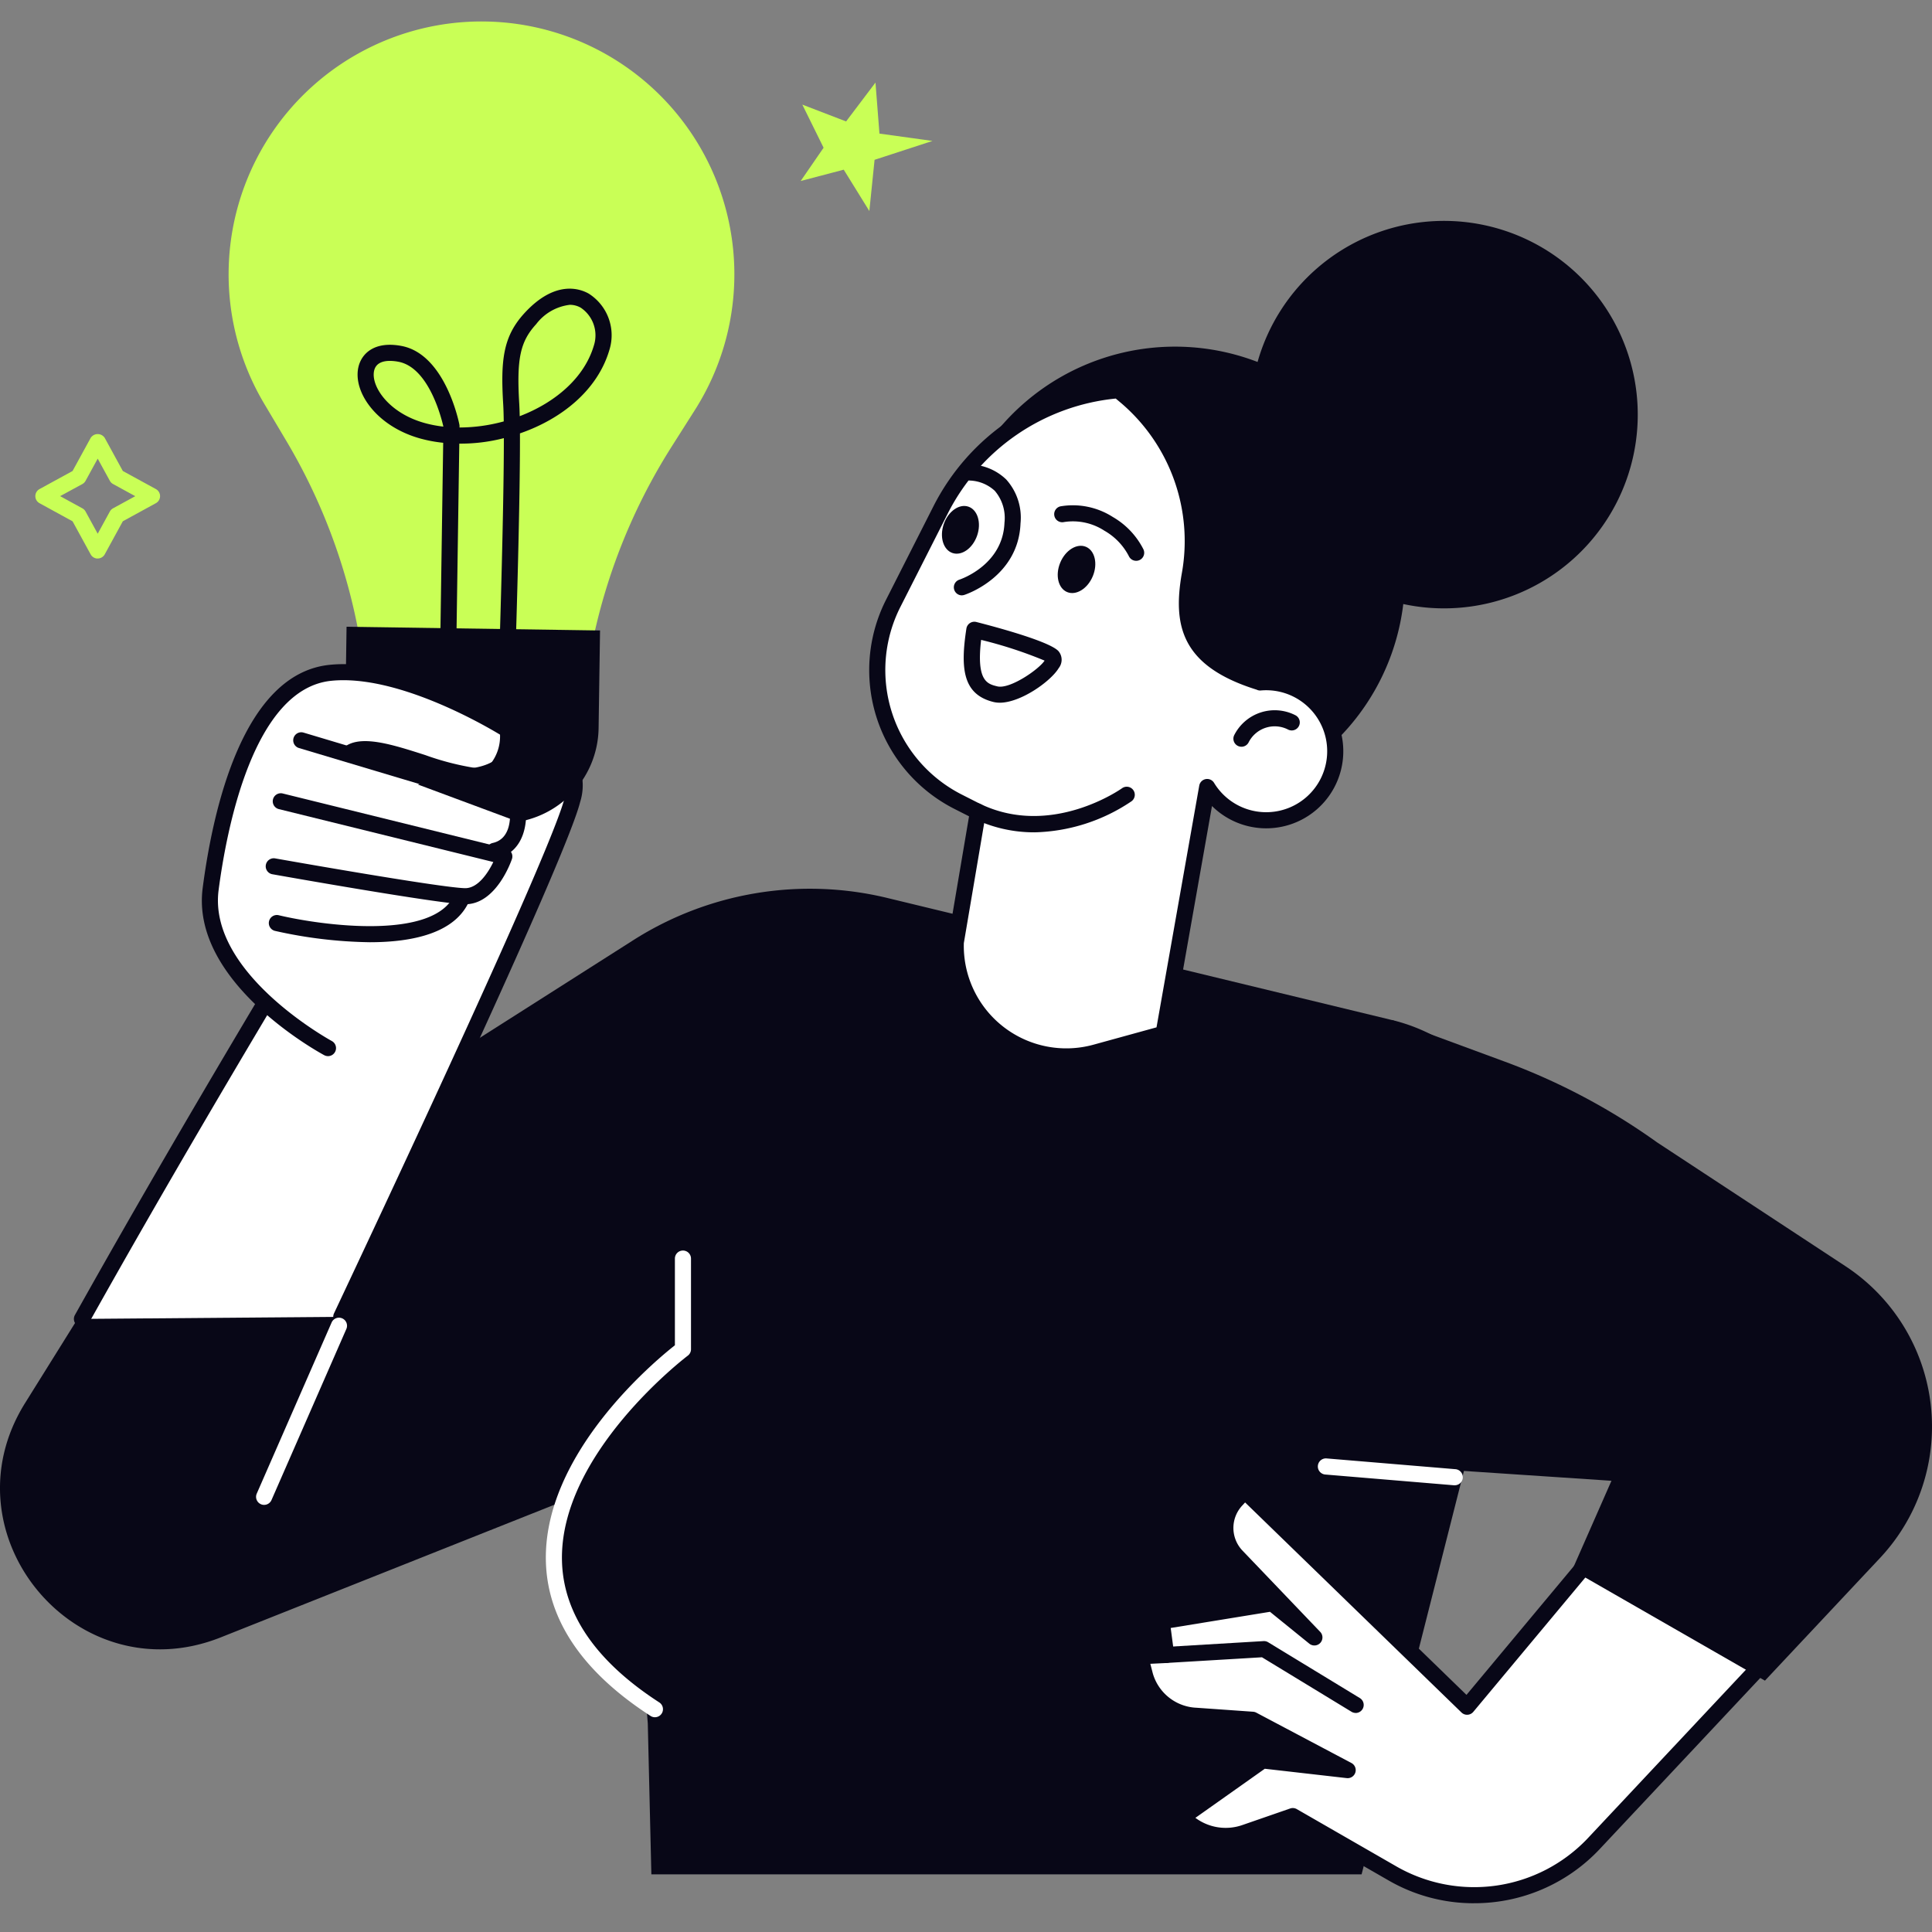 <svg xmlns="http://www.w3.org/2000/svg" xmlns:xlink="http://www.w3.org/1999/xlink" width="180" height="180" viewBox="0 0 180 180">
  <rect x="0" y="0" width="180" height="180" fill="#808080" stroke="none"/>
  <defs>
    <clipPath id="clip-path">
      <rect id="長方形_12" data-name="長方形 12" width="180" height="180" transform="translate(203 3297)" fill="#fff"/>
    </clipPath>
    <clipPath id="clip-path-2">
      <rect id="長方形_23" data-name="長方形 23" width="180" height="175.321" fill="none"/>
    </clipPath>
  </defs>
  <g id="feature-img-03" transform="translate(-203 -3297)" clip-path="url(#clip-path)">
    <g id="グループ_19" data-name="グループ 19" transform="translate(203 3299)">
      <g id="グループ_18" data-name="グループ 18" clip-path="url(#clip-path-2)">
        <path id="パス_548" data-name="パス 548" d="M129.684,119.974,82.662,108.6A30.652,30.652,0,0,0,59,112.536L9.644,143.947,2.336,155.661c-7.647,12.26,4.8,27.168,18.229,21.83L58.524,162.4l1.829,23.11.333,14.058h66.172l14.981-59.064a16.646,16.646,0,0,0-12.155-20.532" transform="translate(0 -26.94)" fill="#080717"/>
        <path id="パス_549" data-name="パス 549" d="M34.342,142.489c9.933-21.095,20.483-43.972,21.531-48.165,2.025-8.1-12.824-7.087-12.824-7.087s-18.022,28.91-32.869,55.446Z" transform="translate(-2.545 -21.803)" fill="#fff"/>
        <path id="パス_550" data-name="パス 550" d="M9.929,143.183a.749.749,0,0,1-.653-1.116C23.96,115.819,41.982,86.879,42.162,86.591a.749.749,0,0,1,.586-.352c.385-.027,9.474-.6,12.686,3.236a5.134,5.134,0,0,1,.917,4.781c-.876,3.5-8.136,19.753-21.58,48.3a.75.75,0,1,1-1.357-.64C46.626,113.859,54.055,97.252,54.9,93.892a3.666,3.666,0,0,0-.612-3.453c-2.393-2.86-9.355-2.785-11.056-2.722C41.176,91.02,24.4,118.1,10.585,142.8a.749.749,0,0,1-.655.384" transform="translate(-2.295 -21.552)" fill="#080717"/>
        <path id="パス_551" data-name="パス 551" d="M99.62,9.644l4.079,1.568,2.737-3.621.37,4.753,4.94.685-5.394,1.758-.487,4.773-2.386-3.853-4.011,1.054,2.134-3.1Z" transform="translate(-24.87 -1.898)" fill="#c9ff56"/>
        <path id="パス_552" data-name="パス 552" d="M10.2,62.856h0a.748.748,0,0,1-.658-.39L7.858,59.387,4.779,57.7a.75.75,0,0,1,0-1.316L7.858,54.7l1.684-3.079a.781.781,0,0,1,1.316,0L12.541,54.7l3.079,1.683a.75.75,0,0,1,0,1.316l-3.079,1.684-1.684,3.079a.75.75,0,0,1-.658.39m-3.5-5.81L8.77,58.177a.75.75,0,0,1,.3.3L10.2,60.544l1.131-2.068a.752.752,0,0,1,.3-.3L13.7,57.046l-2.068-1.131a.755.755,0,0,1-.3-.3L10.2,53.549,9.068,55.617a.753.753,0,0,1-.3.3Z" transform="translate(-1.097 -12.818)" fill="#c9ff56"/>
        <path id="パス_553" data-name="パス 553" d="M35.55,6.656h0A23.559,23.559,0,0,0,31.7,35.583L33.8,39.113A54.587,54.587,0,0,1,41.439,67.78l-.012.823,19.741.29.012-.823A54.591,54.591,0,0,1,69.66,39.64l2.2-3.466A23.559,23.559,0,0,0,68.864,7.147h0a23.559,23.559,0,0,0-33.314-.49" transform="translate(-7.102 0)" fill="#c9ff56"/>
        <path id="パス_554" data-name="パス 554" d="M57.378,93.492l-5.652-.083a8.982,8.982,0,0,1-8.85-9.114l.133-9.1,23.616.347-.134,9.1a8.983,8.983,0,0,1-9.114,8.85" transform="translate(-10.721 -18.802)" fill="#080717"/>
        <path id="パス_555" data-name="パス 555" d="M58.415,66.794H58.39a.749.749,0,0,1-.725-.773c0-.149.391-12.416.386-18.9a16,16,0,0,1-4.152.511l-.265,18.014a.771.771,0,0,1-.761.739.75.75,0,0,1-.739-.761l.265-18.07a12.906,12.906,0,0,1-2.175-.409c-4.087-1.152-6.257-4.373-5.72-6.659.295-1.255,1.5-2.428,4.009-1.954,4.064.768,5.342,7.057,5.394,7.324a.776.776,0,0,1,.014.155v.119a15.688,15.688,0,0,0,4.12-.568c-.01-.635-.025-1.166-.049-1.563-.25-4.127-.024-6.336,1.969-8.514,2.838-3.1,5.137-2.313,5.994-1.83a4.591,4.591,0,0,1,1.933,5.235c-1.1,3.768-4.466,6.454-8.337,7.788.026,6.324-.367,18.768-.386,19.389a.75.75,0,0,1-.749.726M47.434,39.924c-.637,0-1.3.186-1.468.905-.328,1.393,1.289,3.921,4.667,4.873a11.2,11.2,0,0,0,1.783.345c-.167-.748-1.34-5.5-4.18-6.041a4.412,4.412,0,0,0-.8-.082M64.2,34.7a4.618,4.618,0,0,0-3.137,1.8c-1.492,1.63-1.831,3.223-1.578,7.411.019.314.033.707.043,1.165,3.252-1.243,6.019-3.534,6.915-6.6a3.1,3.1,0,0,0-1.229-3.508A2.037,2.037,0,0,0,64.2,34.7" transform="translate(-11.108 -8.301)" fill="#080717"/>
        <path id="パス_556" data-name="パス 556" d="M157.932,71.506a21.419,21.419,0,1,1-9.409-28.793,21.419,21.419,0,0,1,9.409,28.793" transform="translate(-29.356 -10.099)" fill="#080717"/>
        <path id="パス_557" data-name="パス 557" d="M189.467,50.99a18.05,18.05,0,1,1-7.929-24.263,18.049,18.049,0,0,1,7.929,24.263" transform="translate(-38.835 -6.193)" fill="#080717"/>
        <path id="パス_558" data-name="パス 558" d="M147.976,73.638a6.391,6.391,0,0,0-3.316-.6l0-.008c-6.528-2-7.41-5.2-6.568-10.029a17.575,17.575,0,0,0-5.873-16.534l-.777-.655a20.565,20.565,0,0,0-16.58,11.18l-4.4,8.678A13.744,13.744,0,0,0,116.5,84.147l1.86.943L116.3,97.257a10.3,10.3,0,0,0,13.029,10.259l6.327-1.742,4.063-22.992A6.421,6.421,0,0,0,151,82.223a6.505,6.505,0,0,0-3.027-8.585" transform="translate(-27.247 -11.455)" fill="#fff"/>
        <path id="パス_559" data-name="パス 559" d="M126.3,108.394A11.067,11.067,0,0,1,115.3,96.984a.662.662,0,0,1,.01-.1l1.97-11.624-1.367-.694a14.493,14.493,0,0,1-6.366-19.483l4.4-8.678a21.231,21.231,0,0,1,17.182-11.588.752.752,0,0,1,.549.174l.778.655a18.418,18.418,0,0,1,6.128,17.236c-.782,4.483-.065,7.275,5.937,9.148A7.181,7.181,0,1,1,139.914,84.3l-3.773,21.351a.75.75,0,0,1-.539.593l-6.327,1.742a11.213,11.213,0,0,1-2.971.4m-9.51-11.312a9.55,9.55,0,0,0,12.081,9.462l5.871-1.616L138.727,82.4a.75.75,0,0,1,1.38-.259,5.682,5.682,0,1,0,4.367-8.607.714.714,0,0,1-.4-.074c-6.972-2.176-7.832-5.909-6.971-10.839a16.916,16.916,0,0,0-5.618-15.832l-.537-.451a19.735,19.735,0,0,0-15.668,10.742l-4.4,8.678a13.009,13.009,0,0,0,5.708,17.467l1.86.943a.75.75,0,0,1,.4.793Z" transform="translate(-26.996 -11.205)" fill="#080717"/>
        <path id="パス_560" data-name="パス 560" d="M131.633,66.712c-.481,1.165-.191,2.391.647,2.737s1.909-.318,2.39-1.483.191-2.391-.647-2.737-1.909.317-2.39,1.483" transform="translate(-32.855 -16.287)" fill="#080717"/>
        <path id="パス_561" data-name="パス 561" d="M123.071,82.113a2.421,2.421,0,0,1-.569-.064c-2.87-.7-3.1-3.133-2.53-6.841a.751.751,0,0,1,.928-.613c2.035.521,6.852,1.829,7.655,2.719a1.247,1.247,0,0,1,.018,1.576c-.721,1.211-3.522,3.225-5.5,3.225m-1.729-5.853c-.456,3.853.586,4.106,1.513,4.331,1.16.28,3.855-1.567,4.4-2.4a40.1,40.1,0,0,0-5.908-1.93" transform="translate(-29.935 -18.645)" fill="#080717"/>
        <path id="パス_562" data-name="パス 562" d="M138.6,65.27a.747.747,0,0,1-.678-.429,5.776,5.776,0,0,0-2.276-2.373,5.374,5.374,0,0,0-3.766-.809.75.75,0,0,1-.331-1.464,6.9,6.9,0,0,1,4.868.987,7.269,7.269,0,0,1,2.86,3.018.75.75,0,0,1-.356,1,.765.765,0,0,1-.321.071" transform="translate(-32.747 -15.021)" fill="#080717"/>
        <path id="パス_563" data-name="パス 563" d="M117.186,61.876c-.412,1.192-.049,2.4.808,2.694s1.887-.43,2.3-1.621.049-2.4-.808-2.695-1.886.43-2.3,1.622" transform="translate(-29.258 -15.049)" fill="#080717"/>
        <path id="パス_564" data-name="パス 564" d="M126.466,99.317a12.981,12.981,0,0,1-5.662-1.285.75.75,0,0,1,.648-1.353c6.625,3.174,13.118-1.421,13.183-1.468a.75.75,0,0,1,.88,1.215,16.8,16.8,0,0,1-9.049,2.892" transform="translate(-30.099 -23.771)" fill="#080717"/>
        <path id="パス_565" data-name="パス 565" d="M153.974,88.967a.75.75,0,0,1-.668-1.09,4.228,4.228,0,0,1,5.677-1.855.75.75,0,1,1-.679,1.337,2.723,2.723,0,0,0-3.66,1.2.751.751,0,0,1-.67.41" transform="translate(-38.312 -21.395)" fill="#080717"/>
        <path id="パス_566" data-name="パス 566" d="M119.245,67.228a.75.75,0,0,1-.232-1.463c.164-.055,4.057-1.388,4.2-5.31a3.885,3.885,0,0,0-.907-2.971,3.626,3.626,0,0,0-2.3-.952.769.769,0,0,1-.76-.739.75.75,0,0,1,.739-.761,5.018,5.018,0,0,1,3.389,1.4,5.31,5.31,0,0,1,1.334,4.075c-.185,4.98-5.031,6.613-5.237,6.68a.743.743,0,0,1-.232.037" transform="translate(-29.628 -13.76)" fill="#080717"/>
        <path id="パス_567" data-name="パス 567" d="M42.519,105.008,35.465,115.38s-10.06-6.284-9.309-14.315,4.3-19.936,11.164-20.155,16.536,5.337,16.536,5.337.649,2.819-3.066,3.505a19.453,19.453,0,0,0-5.319,1.571l8.673,3.224a5.443,5.443,0,0,1-1.273,3.845c-1.564,2.094-2.988,5.925-10.353,6.615" transform="translate(-6.53 -20.229)" fill="#fff"/>
        <path id="パス_568" data-name="パス 568" d="M36.832,116.359a.748.748,0,0,1-.355-.089c-.509-.274-12.462-6.813-11.324-15.568.964-7.419,3.783-19.986,11.831-20.8,7.24-.739,16.62,5.2,17.016,5.452a.75.75,0,0,1,.344.577c.008.113.182,2.785-1.279,4.217A3.265,3.265,0,0,1,50.39,91a26.039,26.039,0,0,1-4.959-1.265c-2.273-.728-5.1-1.635-6.09-1.036a.75.75,0,1,1-.777-1.283c1.573-.952,4.366-.056,7.324.892a25.3,25.3,0,0,0,4.641,1.2,1.771,1.771,0,0,0,1.484-.434,4.12,4.12,0,0,0,.843-2.668c-1.727-1.042-9.73-5.622-15.72-5.017-7.281.74-9.765,13.888-10.5,19.507-1,7.731,10.432,13.992,10.547,14.054a.75.75,0,0,1-.356,1.41" transform="translate(-6.27 -19.961)" fill="#080717"/>
        <path id="パス_569" data-name="パス 569" d="M55.155,100.1A.75.75,0,0,1,55,98.621c1.594-.343,1.674-2.122,1.618-2.97l-19.65-5.877a.75.75,0,1,1,.43-1.437L57.52,94.356a.749.749,0,0,1,.523.589c.266,1.518.038,4.547-2.731,5.142a.762.762,0,0,1-.158.017" transform="translate(-9.109 -22.08)" fill="#080717"/>
        <path id="パス_570" data-name="パス 570" d="M51.608,106.223h-.07c-2.458-.055-17.25-2.681-17.879-2.794a.75.75,0,1,1,.263-1.476c.153.027,15.306,2.717,17.65,2.77h.034c1.18,0,2.116-1.4,2.616-2.437L34.253,97.36a.75.75,0,1,1,.36-1.456l20.814,5.135a.749.749,0,0,1,.531.967c-.058.172-1.451,4.216-4.35,4.216" transform="translate(-8.261 -23.974)" fill="#080717"/>
        <path id="パス_571" data-name="パス 571" d="M42.792,112.728a42.607,42.607,0,0,1-8.821-1.056.75.75,0,0,1,.349-1.459c3.945.942,14.58,2.419,16.4-1.992a.75.75,0,1,1,1.387.571c-1.28,3.109-5.349,3.936-9.31,3.936" transform="translate(-8.35 -26.943)" fill="#080717"/>
        <path id="パス_572" data-name="パス 572" d="M32.561,178.464a.734.734,0,0,1-.3-.064.749.749,0,0,1-.386-.987l6.983-15.961a.75.75,0,0,1,1.374.6l-6.983,15.961a.751.751,0,0,1-.688.45" transform="translate(-7.954 -40.257)" fill="#fff"/>
        <path id="パス_573" data-name="パス 573" d="M80.834,153.689v8.445s-25.222,18.906-2.611,33.537Z" transform="translate(-17.205 -38.428)" fill="#080717"/>
        <path id="パス_574" data-name="パス 574" d="M77.973,196.17a.744.744,0,0,1-.406-.121c-6.282-4.065-9.563-8.866-9.749-14.27-.346-10.047,10.053-18.72,12.016-20.265v-8.076a.75.75,0,1,1,1.5,0v8.445a.75.75,0,0,1-.3.6c-.121.091-12.068,9.177-11.717,19.249.169,4.882,3.22,9.276,9.064,13.058a.75.75,0,0,1-.408,1.379" transform="translate(-16.955 -38.178)" fill="#fff"/>
        <path id="パス_575" data-name="パス 575" d="M204.481,193.479l-20.625,21.983a15.406,15.406,0,0,1-18.655,2.755l-9.341-5.373-4.433,1.537a5.466,5.466,0,0,1-5.078-.766l-.826-.631,7.532-5.328,7.915.9-8.864-4.692-5.259-.371a5.179,5.179,0,0,1-4.747-3.739l-.469-1.809,2.434-.118-.417-3.137,10.3-1.679,3.931,3.185-7.225-7.555a3.814,3.814,0,0,1-.016-5.282l.749-.822L172.1,202.65l14.78-17.722Z" transform="translate(-35.413 -45.642)" fill="#fff"/>
        <path id="パス_576" data-name="パス 576" d="M172.487,220.713a15.846,15.846,0,0,1-7.911-2.1l-9.044-5.2-4.111,1.423a6.244,6.244,0,0,1-5.779-.877l-.826-.631a.751.751,0,0,1,.022-1.208l7.533-5.328a.748.748,0,0,1,.518-.133l3.967.453-5.212-2.759-5.1-.36a5.926,5.926,0,0,1-5.42-4.3l-.47-1.81a.749.749,0,0,1,.69-.937l1.619-.078-.31-2.329a.75.75,0,0,1,.623-.838l9.66-1.575-3.075-3.215a4.578,4.578,0,0,1-.03-6.306l.749-.821a.75.75,0,0,1,.532-.244.739.739,0,0,1,.545.211L171.791,201.3l14.261-17.1a.75.75,0,1,1,1.152.961l-14.779,17.722a.751.751,0,0,1-1.1.058l-20.16-19.57-.228.25a3.055,3.055,0,0,0,.005,4.258l7.226,7.555a.75.75,0,0,1-1.014,1.1l-3.67-2.974-9.25,1.507.321,2.416a.749.749,0,0,1-.707.848l-1.513.073.238.916a4.431,4.431,0,0,0,4.074,3.179l5.259.371a.753.753,0,0,1,.3.085l8.865,4.692a.75.75,0,0,1-.436,1.408L153,208.183l-6.466,4.574.017.012a4.726,4.726,0,0,0,4.377.652l4.434-1.536a.75.75,0,0,1,.619.058l9.34,5.373a14.568,14.568,0,0,0,17.734-2.619l20.625-21.983a.75.75,0,0,1,1.094,1.026l-20.625,21.983a16,16,0,0,1-11.666,4.988" transform="translate(-35.162 -45.392)" fill="#080717"/>
        <path id="パス_577" data-name="パス 577" d="M162.281,207.9a.753.753,0,0,1-.389-.109l-8.342-5.077-8.881.529a.74.74,0,0,1-.793-.7.749.749,0,0,1,.7-.793l9.115-.543a.745.745,0,0,1,.434.107l8.543,5.2a.75.75,0,0,1-.391,1.39" transform="translate(-35.974 -50.309)" fill="#080717"/>
        <path id="パス_578" data-name="パス 578" d="M171.425,124.052l10.52,3.879a59.927,59.927,0,0,1,14.188,7.523l17.543,11.531a17.887,17.887,0,0,1,3.22,27.188L206.175,185.6l-17.957-10.308,3.658-8.313-24.939-1.663Z" transform="translate(-41.74 -31.018)" fill="#080717"/>
        <path id="パス_579" data-name="パス 579" d="M176.441,181.014l-.063,0-11.971-1a.75.75,0,1,1,.124-1.5l11.971,1a.75.75,0,0,1-.061,1.5" transform="translate(-40.936 -44.636)" fill="#fff"/>
      </g>
    </g>
  </g>
</svg>

